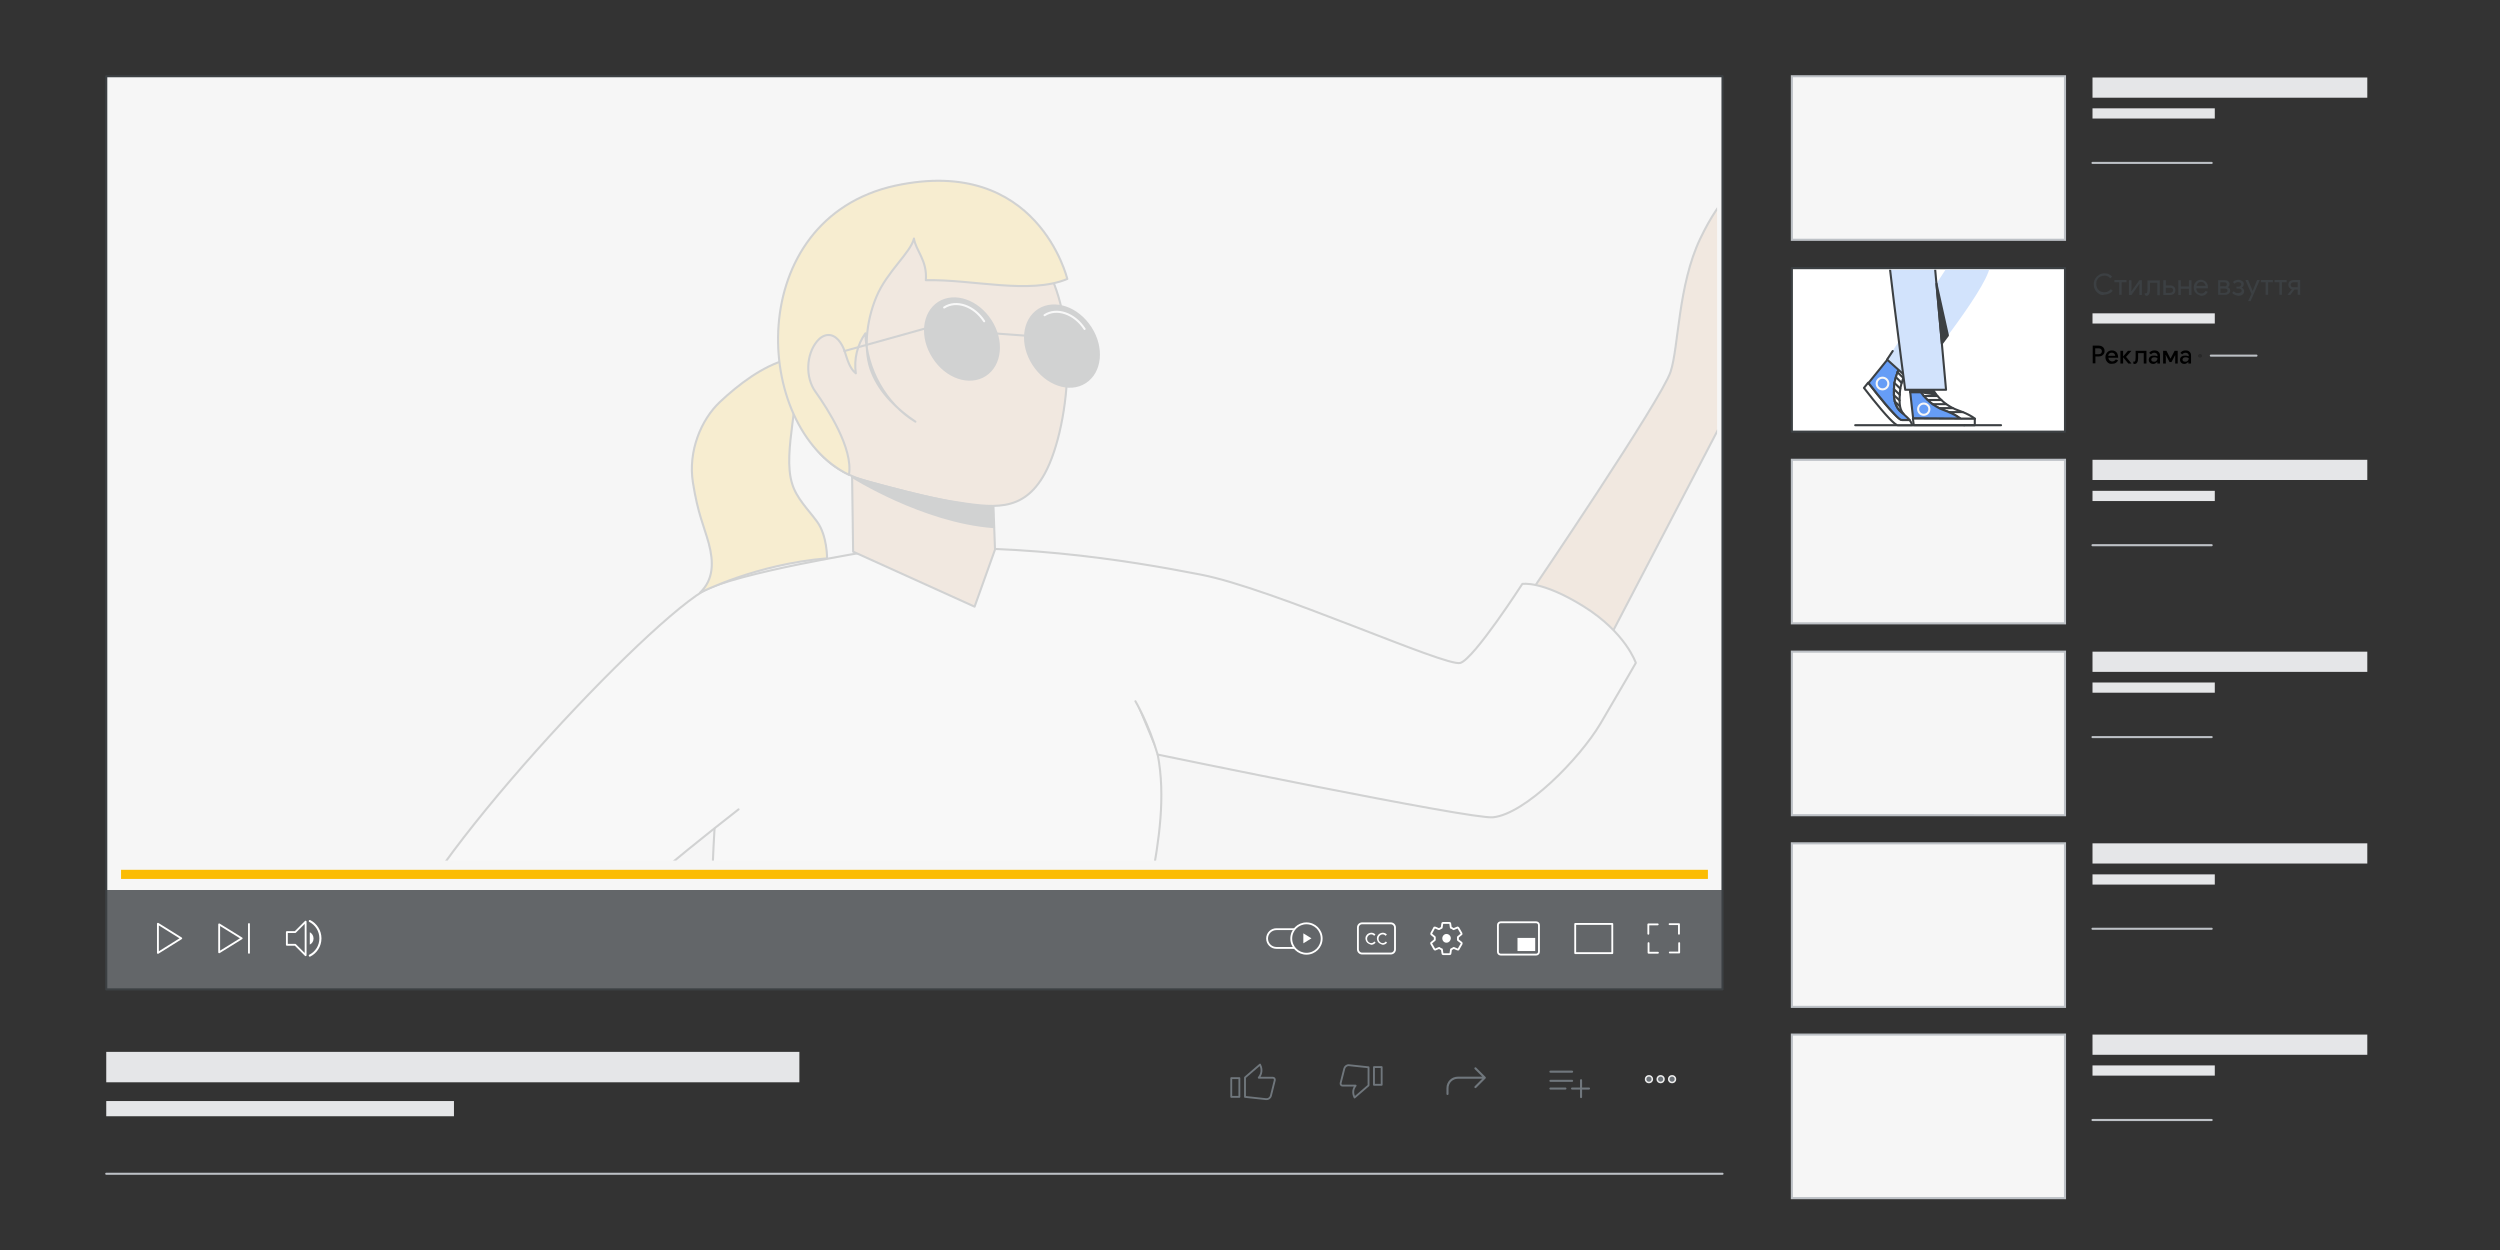 <?xml version="1.0" encoding="utf-8"?>
<!-- Generator: Adobe Illustrator 26.0.1, SVG Export Plug-In . SVG Version: 6.00 Build 0)  -->
<svg version="1.1" id="Layer_1" xmlns="http://www.w3.org/2000/svg" xmlns:xlink="http://www.w3.org/1999/xlink" x="0px" y="0px"
	 viewBox="0 0 1200 600" style="enable-background:new 0 0 1200 600;" xml:space="preserve">
<rect x="0" y="0" width="1200" height="600" fill="#333333" stroke="none"/>
<style type="text/css">
	.st0{fill:#F6F6F6;}
	.st1{fill:#636669;}
	.st2{fill:#F6F6F6;stroke:#BDC1C6;stroke-linecap:round;stroke-miterlimit:10;}
	.st3{fill:#FFFFFF;stroke:#3C4043;stroke-linecap:round;stroke-linejoin:round;}
	.st4{fill:#E5E6E8;}
	.st5{fill:none;stroke:#70777D;stroke-width:0.892;stroke-linecap:round;stroke-linejoin:round;}
	.st6{fill:none;stroke:#70777D;stroke-linecap:round;stroke-linejoin:round;}
	.st7{opacity:0.91;}
	.st8{fill:#70777D;stroke:#FFFFFF;stroke-width:0.75;stroke-miterlimit:10;}
	.st9{fill:none;stroke:#BDC1C6;stroke-linecap:round;stroke-miterlimit:10;}
	.st10{fill:#FBBC04;}
	.st11{fill:none;stroke:#FFFFFF;stroke-width:0.892;stroke-linecap:round;stroke-linejoin:round;}
	.st12{fill:none;stroke:#FFFFFF;stroke-width:0.892;stroke-linejoin:round;}
	.st13{fill:#FFFFFF;}
	.st14{fill:none;stroke:#FFFFFF;stroke-linecap:round;stroke-miterlimit:10;}
	.st15{fill:#636669;stroke:#FFFFFF;stroke-width:0.892;stroke-linecap:round;stroke-linejoin:round;}
	.st16{fill-rule:evenodd;clip-rule:evenodd;fill:#FFFFFF;}
	.st17{fill:#FFFFFF;stroke:#FFFFFF;stroke-miterlimit:10;}
	.st18{fill:none;stroke:#3C4043;stroke-width:1.004;stroke-linecap:round;stroke-linejoin:round;}
	.st19{clip-path:url(#SVGID_00000049923620335208211100000013732082213914190230_);}
	.st20{fill:#FFFFFF;stroke:#3C4043;stroke-linecap:round;stroke-linejoin:round;stroke-miterlimit:10;}
	.st21{fill:#669DF6;stroke:#3C4043;stroke-linecap:round;stroke-linejoin:round;stroke-miterlimit:10;}
	
		.st22{clip-path:url(#SVGID_00000034790507919519654680000007690068099204819861_);fill:none;stroke:#3C4043;stroke-linecap:round;stroke-linejoin:round;stroke-miterlimit:10;}
	.st23{clip-path:url(#SVGID_00000001636383719440859970000010875525247407000455_);}
	.st24{clip-path:url(#SVGID_00000059276822123685691260000015184299209519829639_);fill:#D2E3FC;}
	
		.st25{clip-path:url(#SVGID_00000011011080025477665950000005918637041228064666_);fill:none;stroke:#3C4043;stroke-linecap:round;stroke-linejoin:round;stroke-miterlimit:10;}
	.st26{clip-path:url(#SVGID_00000080181517828534833660000009635704687723598237_);fill:#D2E3FC;}
	
		.st27{clip-path:url(#SVGID_00000005978653106770635300000000297299970158751114_);fill:none;stroke:#3C4043;stroke-linecap:round;stroke-linejoin:round;stroke-miterlimit:10;}
	
		.st28{clip-path:url(#SVGID_00000040566268590558812680000003017623613109447308_);fill:#669DF6;stroke:#F6F6F6;stroke-linecap:round;stroke-linejoin:round;stroke-miterlimit:10;}
	
		.st29{clip-path:url(#SVGID_00000160871759126030054490000007330325669755917456_);fill:#669DF6;stroke:#F6F6F6;stroke-linecap:round;stroke-linejoin:round;stroke-miterlimit:10;}
	
		.st30{clip-path:url(#SVGID_00000012448553752745362340000003686059607457671072_);fill:#3C4043;stroke:#3C4043;stroke-linecap:round;stroke-linejoin:round;stroke-miterlimit:10;}
	
		.st31{clip-path:url(#SVGID_00000036250322305313406980000006700027884711066301_);fill:#3C4043;stroke:#3C4043;stroke-linecap:round;stroke-linejoin:round;stroke-miterlimit:10;}
	
		.st32{clip-path:url(#SVGID_00000183959434745293498770000010347736206048858811_);fill:none;stroke:#3C4043;stroke-linecap:round;stroke-linejoin:round;stroke-miterlimit:10;}
	
		.st33{clip-path:url(#SVGID_00000178923302481654957620000013460216083859824311_);fill:none;stroke:#3C4043;stroke-linecap:round;stroke-linejoin:round;stroke-miterlimit:10;}
	
		.st34{clip-path:url(#SVGID_00000102524650809309217080000009251859686729892994_);fill:none;stroke:#3C4043;stroke-linecap:round;stroke-linejoin:round;stroke-miterlimit:10;}
	
		.st35{clip-path:url(#SVGID_00000096036314058416451900000015762224460496802470_);fill:none;stroke:#3C4043;stroke-linecap:round;stroke-linejoin:round;stroke-miterlimit:10;}
	
		.st36{clip-path:url(#SVGID_00000150784423794101731160000007916011085099759032_);fill:none;stroke:#3C4043;stroke-linecap:round;stroke-linejoin:round;stroke-miterlimit:10;}
	.st37{fill:#3C4043;}
	.st38{opacity:0.2;clip-path:url(#SVGID_00000074440998405634159490000000788117680443345549_);}
	.st39{fill:#D0E1FA;}
	.st40{fill:none;stroke:#D0E1FA;stroke-miterlimit:10;}
	.st41{fill:none;stroke:#3C4043;stroke-linecap:round;stroke-linejoin:round;stroke-miterlimit:10;}
	.st42{fill:#3C4043;stroke:#3C4043;stroke-linecap:round;stroke-linejoin:round;stroke-miterlimit:10;}
	.st43{fill:#DDAF86;}
	.st44{fill-rule:evenodd;clip-rule:evenodd;fill:#DDAF86;}
	.st45{fill:#FAC735;stroke:#3C4043;stroke-linecap:round;stroke-linejoin:round;stroke-miterlimit:10;}
	.st46{fill:#DDAF86;stroke:#3C4043;stroke-linecap:round;stroke-linejoin:round;stroke-miterlimit:10;}
	.st47{fill:none;stroke:#FFFFFF;stroke-linecap:round;stroke-linejoin:round;stroke-miterlimit:10;}
	.st48{clip-path:url(#SVGID_00000019672859732093845720000016204490776463253633_);}
	.st49{clip-path:url(#SVGID_00000020369272715798892150000000233005742542689435_);fill:#282828;}
	.st50{clip-path:url(#SVGID_00000020369272715798892150000000233005742542689435_);}
</style>
<path class="st0" d="M51,36.6h775.8v438.3H51V36.6z"/>
<path class="st1" d="M51,427.2h775.8V475H51V427.2z"/>
<path class="st2" d="M860.1,36.6h131.1v78.5H860.1V36.6z"/>
<path class="st3" d="M860.1,128.7h131.1v78.5H860.1V128.7z"/>
<path class="st2" d="M860.1,220.7h131.1v78.5H860.1V220.7z"/>
<path class="st2" d="M860.1,312.8h131.1v78.5H860.1V312.8z"/>
<path class="st4" d="M1004.4,37.2h131.9v9.7h-131.9V37.2z"/>
<path class="st4" d="M1004.4,52h58.7v4.9h-58.7L1004.4,52z"/>
<path class="st4" d="M51,504.9h332.7v14.6H51V504.9z"/>
<path class="st4" d="M51,528.5h166.9v7.3H51V528.5z"/>
<path class="st5" d="M659.5,512.2h3.7v8.5h-3.7V512.2z"/>
<path class="st5" d="M650.2,526.8l6.7-5.8v-8.7l-9.4-1c-1-0.1-1.9,0.6-2.2,1.5l-1.8,7.1c-0.1,0.7,0.3,1.2,1,1.2h6.2
	C648.8,523.4,649.7,525.8,650.2,526.8z"/>
<path class="st5" d="M591,517.5h3.9v9H591V517.5z"/>
<path class="st5" d="M604.8,511l-7.2,6.2v9.3l10.2,1.1c1,0.1,1.9-0.6,2.2-1.5l1.9-7.6c0.1-0.7-0.3-1.2-1-1.2h-6.7
	C606.3,514.7,605.4,512.1,604.8,511z"/>
<path class="st6" d="M694.8,525.1v-2.8c0-2.8,2.2-5,5-5h12.9 M712.7,517.3l-4.5-4.5 M712.7,517.3l-4.5,4.5"/>
<path class="st6" d="M762.7,522.5h-8.1"/>
<path class="st6" d="M758.9,526.6v-8.1"/>
<path class="st6" d="M744.2,518.8h10.4 M744.2,522.5h7.2 M744.2,514.4h10.4"/>
<g class="st7">
	<circle class="st8" cx="802.6" cy="518" r="1.6"/>
	<circle class="st8" cx="797.1" cy="518" r="1.6"/>
	<circle class="st8" cx="791.5" cy="518" r="1.6"/>
</g>
<path class="st9" d="M51,563.4h775.8"/>
<path class="st9" d="M1004.4,78.2h57.2"/>
<path class="st4" d="M1004.4,150.4h58.7v4.9h-58.7L1004.4,150.4z"/>
<path class="st9" d="M1061.2,170.7h21.9"/>
<path class="st4" d="M1004.4,220.7h131.9v9.7h-131.9V220.7z"/>
<path class="st4" d="M1004.4,235.6h58.7v4.9h-58.7L1004.4,235.6z"/>
<path class="st9" d="M1004.4,261.7h57.2"/>
<path class="st4" d="M1004.4,312.8h131.9v9.7h-131.9V312.8z"/>
<path class="st4" d="M1004.4,327.6h58.7v4.9h-58.7L1004.4,327.6z"/>
<path class="st9" d="M1004.4,353.8h57.2"/>
<path class="st2" d="M860.1,404.8h131.1v78.5H860.1V404.8z"/>
<path class="st4" d="M1004.4,404.8h131.9v9.7h-131.9V404.8z"/>
<path class="st4" d="M1004.4,419.7h58.7v4.9h-58.7L1004.4,419.7z"/>
<path class="st9" d="M1004.4,445.8h57.2"/>
<path class="st2" d="M860.1,496.6h131.1v78.5H860.1V496.6z"/>
<path class="st4" d="M1004.4,496.6h131.9v9.7h-131.9V496.6z"/>
<path class="st4" d="M1004.4,511.4h58.7v4.9h-58.7L1004.4,511.4z"/>
<path class="st9" d="M1004.4,537.6h57.2"/>
<path class="st10" d="M58.1,417.5h761.7v4.4H58.1L58.1,417.5z"/>
<path class="st11" d="M87,450.4l-11.2-7v14L87,450.4z"/>
<path class="st11" d="M116,450.4l-10.8-6.7v13.4L116,450.4z"/>
<path class="st12" d="M119.5,443.2v14.5"/>
<path class="st13" d="M148.7,447.5v5.9c1.1-0.5,1.8-1.6,1.8-2.9S149.8,448,148.7,447.5z"/>
<path class="st14" d="M148.7,458.7c3-1.5,5.1-4.6,5.1-8.3c0-3.6-2.1-6.8-5.1-8.3"/>
<path class="st11" d="M137.7,447.4v6.1h4l5,5v-16.1l-5,5H137.7z"/>
<path class="st11" d="M625.9,455h-13.2c-2.5,0-4.5-2-4.5-4.5s2-4.5,4.5-4.5h13.2c2.5,0,4.5,2,4.5,4.5
	C630.4,452.9,628.4,455,625.9,455z"/>
<circle class="st15" cx="627.1" cy="450.5" r="7.3"/>
<path class="st13" d="M629.5,450.4l-3.9-2.4v4.8L629.5,450.4z"/>
<path class="st11" d="M667.6,457.7h-13.8c-1.1,0-2-0.9-2-2v-10.5c0-1.1,0.9-2,2-2h13.8c1.1,0,2,0.9,2,2v10.5
	C669.6,456.8,668.7,457.7,667.6,457.7z"/>
<path class="st13" d="M656.8,452.9c-0.4-0.2-0.8-0.6-1-1s-0.4-0.9-0.4-1.4s0.1-1,0.4-1.4c0.2-0.4,0.6-0.8,1-1s0.9-0.4,1.4-0.4
	c0.8,0,1.5,0.3,2,0.9l-0.6,0.6c-0.2-0.2-0.4-0.4-0.6-0.5s-0.5-0.2-0.8-0.2c-0.4,0-0.7,0.1-1,0.3s-0.5,0.4-0.7,0.7s-0.3,0.7-0.3,1.1
	s0.1,0.8,0.3,1.1s0.4,0.5,0.7,0.7s0.6,0.3,1,0.3c0.6,0,1.1-0.3,1.5-0.8l0.6,0.6c-0.3,0.3-0.6,0.5-0.9,0.7c-0.4,0.2-0.8,0.3-1.2,0.3
	C657.7,453.3,657.3,453.2,656.8,452.9L656.8,452.9z"/>
<path class="st13" d="M662.3,452.9c-0.4-0.2-0.8-0.6-1-1s-0.4-0.9-0.4-1.4s0.1-1,0.4-1.4c0.2-0.4,0.6-0.8,1-1s0.9-0.4,1.4-0.4
	c0.8,0,1.5,0.3,2,0.9l-0.6,0.6c-0.2-0.2-0.4-0.4-0.6-0.5s-0.5-0.2-0.8-0.2c-0.4,0-0.7,0.1-1,0.3s-0.5,0.4-0.7,0.7s-0.3,0.7-0.3,1.1
	s0.1,0.8,0.3,1.1s0.4,0.5,0.7,0.7s0.6,0.3,1,0.3c0.6,0,1.1-0.3,1.5-0.8l0.6,0.6c-0.3,0.3-0.6,0.5-0.9,0.7c-0.4,0.2-0.8,0.3-1.2,0.3
	C663.2,453.3,662.7,453.2,662.3,452.9L662.3,452.9z"/>
<path class="st11" d="M699.8,451.2c0-0.2,0-0.5,0-0.7s0-0.5,0-0.7l1.6-1.3c0.2-0.1,0.2-0.3,0.1-0.5l-1.5-2.6
	c-0.1-0.2-0.3-0.2-0.4-0.2l-1.9,0.8c-0.4-0.3-0.8-0.6-1.3-0.7l-0.3-2c0-0.2-0.2-0.3-0.4-0.3h-3c-0.2,0-0.4,0.1-0.4,0.3l-0.3,2
	c-0.4,0.2-0.9,0.5-1.3,0.7l-1.9-0.8c-0.2-0.1-0.4,0-0.4,0.2L687,448c-0.1,0.2,0,0.4,0.1,0.5l1.6,1.3v0.7c0,0,0,0.5,0,0.7l-1.6,1.3
	c-0.2,0.1-0.2,0.3-0.1,0.5l1.5,2.6c0.1,0.2,0.3,0.2,0.4,0.2l1.9-0.8c0.4,0.3,0.8,0.6,1.3,0.7l0.3,2c0,0.2,0.2,0.3,0.4,0.3h3
	c0.2,0,0.4-0.1,0.4-0.3l0.3-2c0.4-0.2,0.9-0.4,1.3-0.7l1.9,0.8c0.2,0.1,0.4,0,0.4-0.2l1.5-2.6c0.1-0.2,0-0.4-0.1-0.5L699.8,451.2z"
	/>
<path class="st16" d="M694.3,452.5c-1.1,0-2-0.9-2-2.1c0-1.1,0.9-2.1,2-2.1s2.1,0.9,2.1,2.1C696.3,451.6,695.4,452.5,694.3,452.5z"
	/>
<path class="st11" d="M756.1,443.5h17.8v14h-17.8V443.5z"/>
<path class="st11" d="M737.4,458.2h-17.1c-0.7,0-1.3-0.6-1.3-1.3V444c0-0.7,0.6-1.3,1.3-1.3h17.1c0.7,0,1.3,0.6,1.3,1.3v12.9
	C738.7,457.6,738.1,458.2,737.4,458.2z"/>
<path class="st17" d="M728.9,450.7h7.5v5.3h-7.5V450.7z"/>
<path class="st11" d="M795.7,443.7h-4.5v4.5"/>
<path class="st11" d="M791.3,452.7v4.6h4.5"/>
<path class="st11" d="M801.5,457.2h4.5v-4.5"/>
<path class="st11" d="M805.9,448.2v-4.6h-4.5"/>
<path class="st18" d="M51,36.6h775.8v438.3H51V36.6z"/>
<g>
	<defs>
		<rect id="SVGID_1_" x="888.8" y="129.5" width="75.1" height="76.1"/>
	</defs>
	<clipPath id="SVGID_00000074426447877097102220000002856839838861142673_">
		<use xlink:href="#SVGID_1_"  style="overflow:visible;"/>
	</clipPath>
	<g style="clip-path:url(#SVGID_00000074426447877097102220000002856839838861142673_);">
		<path class="st20" d="M933.4,197c3.8,1.3,6.2,2.8,7.7,4h6.9c-1.5-1.2-4.2-2.7-8-4c-8.3-2.9-12-9.7-12-9.7h-6.6
			C921.4,187.4,925.1,194.1,933.4,197L933.4,197z"/>
		<path class="st21" d="M933.4,197c-8.3-2.9-12-9.7-12-9.7h-4.6l1.5,13.5L941,201C939.6,199.8,937.2,198.4,933.4,197L933.4,197z"/>
		<g>
			<path class="st20" d="M942.8,204.1h5.1c0-1.2,0-1.6,0-3.1H941"/>
			<path class="st20" d="M941,201l-22.8-0.1l0.4,3.2h24.2"/>
		</g>
	</g>
</g>
<g>
	<defs>
		<rect id="SVGID_00000159427968605700331300000008383913337930193039_" x="888.8" y="129.5" width="75.1" height="76.1"/>
	</defs>
	<clipPath id="SVGID_00000078020510493824888760000004675400309534839461_">
		<use xlink:href="#SVGID_00000159427968605700331300000008383913337930193039_"  style="overflow:visible;"/>
	</clipPath>
	
		<path style="clip-path:url(#SVGID_00000078020510493824888760000004675400309534839461_);fill:none;stroke:#3C4043;stroke-linecap:round;stroke-linejoin:round;stroke-miterlimit:10;" d="
		M890.5,204.1h70"/>
</g>
<g>
	<defs>
		<rect id="SVGID_00000062879281823712928340000005024043668045474964_" x="888.8" y="129.5" width="75.1" height="76.1"/>
	</defs>
	<clipPath id="SVGID_00000013158113016946208440000015736001945368888995_">
		<use xlink:href="#SVGID_00000062879281823712928340000005024043668045474964_"  style="overflow:visible;"/>
	</clipPath>
	<g style="clip-path:url(#SVGID_00000013158113016946208440000015736001945368888995_);">
		<path class="st20" d="M912.9,201.6c-0.7,0-2.1-1.3-3.9-3.1c-4.9-5.1-12.2-14.7-12.3-14.8l-2,2.5c0,0,7.4,9.7,12.3,14.8
			c1.8,1.8,3.2,3.1,3.9,3.1h7c0,0-0.3-1.1-1.3-2.5C915.3,201.6,913.9,201.6,912.9,201.6z"/>
		<path class="st21" d="M912.9,201.6h3.7c-0.3-0.4-0.7-0.9-1.2-1.3l-3.9-3.5c-2.4-2.9-2.7-7-2.3-11.6c0.3-4.5,3.4-10.3,3.6-10.8
			l-4.8-4.3l-11.1,13.7c0.1,0.1,7.4,9.7,12.3,14.8C910.8,200.4,912.2,201.6,912.9,201.6L912.9,201.6z"/>
		<g>
			<path class="st20" d="M912,187.8c0.3-4.7,3.7-10.9,3.7-10.9l-2.9-2.6c-0.3,0.5-3.3,6.4-3.6,10.8c-0.3,4.7-0.1,8.7,2.3,11.6
				c0.8,1,1.2,1.3,2.2,1.9C911.4,196.3,911.7,192.1,912,187.8z"/>
			<path class="st20" d="M910.7,178.6l3,2.9"/>
			<path class="st20" d="M910,181l2.8,2.8"/>
			<path class="st20" d="M909.3,183.8l2.8,2.7"/>
			<path class="st20" d="M909,186.7l2.9,2.8"/>
			<path class="st20" d="M909,189.6l2.8,2.6"/>
			<path class="st20" d="M909.4,192.6l2.6,2.5"/>
		</g>
	</g>
</g>
<g>
	<defs>
		<rect id="SVGID_00000098194608288729304260000004037466140627437958_" x="888.8" y="129.5" width="75.1" height="76.1"/>
	</defs>
	<clipPath id="SVGID_00000129896655642267805790000013788324669282878607_">
		<use xlink:href="#SVGID_00000098194608288729304260000004037466140627437958_"  style="overflow:visible;"/>
	</clipPath>
	<path style="clip-path:url(#SVGID_00000129896655642267805790000013788324669282878607_);fill:#D2E3FC;" d="M923.3,105.2l12.8,20.8
		l-30.3,46.5l11.9,10.7c0,0,35.6-43.4,37.4-55.1c1.1-7.2-1.5-13.5-6.7-25.1c-5.3-11.5-9.4-19.7-12.7-26.4c-3-8.3-3.2-9-3.2-9
		l-26.1,3"/>
</g>
<g>
	<defs>
		<rect id="SVGID_00000152946271664558492630000011463228873861239184_" x="888.8" y="129.5" width="75.1" height="76.1"/>
	</defs>
	<clipPath id="SVGID_00000117670837540177716580000003967390238262384270_">
		<use xlink:href="#SVGID_00000152946271664558492630000011463228873861239184_"  style="overflow:visible;"/>
	</clipPath>
	
		<path style="clip-path:url(#SVGID_00000117670837540177716580000003967390238262384270_);fill:none;stroke:#3C4043;stroke-linecap:round;stroke-linejoin:round;stroke-miterlimit:10;" d="
		M917.7,183.3l-11.9-10.7l2.7-4.1"/>
</g>
<g>
	<defs>
		<rect id="SVGID_00000124152678860919264330000016194181934143940776_" x="888.8" y="129.5" width="75.1" height="76.1"/>
	</defs>
	<clipPath id="SVGID_00000019658923417624352120000012409393825887062458_">
		<use xlink:href="#SVGID_00000124152678860919264330000016194181934143940776_"  style="overflow:visible;"/>
	</clipPath>
	<path style="clip-path:url(#SVGID_00000019658923417624352120000012409393825887062458_);fill:#D2E3FC;" d="M927.2,92.8
		c-0.3,4.8-0.6,11-0.4,13.6c0.4,4.5,7.3,80.7,7.3,80.7h-19.6c0,0-10.8-80.1-10.8-95.8s5-14.4,5-14.4l22.8-0.9"/>
</g>
<g>
	<defs>
		<rect id="SVGID_00000118385927582363576460000013693752850054428578_" x="888.8" y="129.5" width="75.1" height="76.1"/>
	</defs>
	<clipPath id="SVGID_00000092424811368964431080000013053608133073123753_">
		<use xlink:href="#SVGID_00000118385927582363576460000013693752850054428578_"  style="overflow:visible;"/>
	</clipPath>
	
		<path style="clip-path:url(#SVGID_00000092424811368964431080000013053608133073123753_);fill:none;stroke:#3C4043;stroke-linecap:round;stroke-linejoin:round;stroke-miterlimit:10;" d="
		M927.2,92.8c-0.3,4.8-0.6,11-0.4,13.6c0.4,4.5,7.3,80.7,7.3,80.7h-19.6c0,0-10.8-80.1-10.8-95.8s5-14.4,5-14.4l22.8-0.9"/>
</g>
<g>
	<defs>
		<rect id="SVGID_00000010308800654912624700000002903337606564308893_" x="888.8" y="129.5" width="75.1" height="76.1"/>
	</defs>
	<clipPath id="SVGID_00000003785133597322021580000003076521406404424085_">
		<use xlink:href="#SVGID_00000010308800654912624700000002903337606564308893_"  style="overflow:visible;"/>
	</clipPath>
	
		<circle style="clip-path:url(#SVGID_00000003785133597322021580000003076521406404424085_);fill:#669DF6;stroke:#F6F6F6;stroke-linecap:round;stroke-linejoin:round;stroke-miterlimit:10;" cx="923.4" cy="196.4" r="2.7"/>
</g>
<g>
	<defs>
		<rect id="SVGID_00000183956809502393495990000007692496904328103070_" x="888.8" y="129.5" width="75.1" height="76.1"/>
	</defs>
	<clipPath id="SVGID_00000077322364460256391250000014393343694559757971_">
		<use xlink:href="#SVGID_00000183956809502393495990000007692496904328103070_"  style="overflow:visible;"/>
	</clipPath>
	
		<circle style="clip-path:url(#SVGID_00000077322364460256391250000014393343694559757971_);fill:#669DF6;stroke:#F6F6F6;stroke-linecap:round;stroke-linejoin:round;stroke-miterlimit:10;" cx="903.6" cy="184.1" r="2.8"/>
</g>
<g>
	<defs>
		<rect id="SVGID_00000178922867810043178570000010487292272521379260_" x="888.8" y="129.5" width="75.1" height="76.1"/>
	</defs>
	<clipPath id="SVGID_00000108274430817098480140000010499146789444940934_">
		<use xlink:href="#SVGID_00000178922867810043178570000010487292272521379260_"  style="overflow:visible;"/>
	</clipPath>
	
		<path style="clip-path:url(#SVGID_00000108274430817098480140000010499146789444940934_);fill:#3C4043;stroke:#3C4043;stroke-linecap:round;stroke-linejoin:round;stroke-miterlimit:10;" d="
		M916.8,187.4l0.1,0.9h5.1l7.2,1.1c0,0,0.2,0.3-1.3-1.9C926.8,187.4,916.8,187.4,916.8,187.4z"/>
</g>
<g>
	<defs>
		<rect id="SVGID_00000161618409942377397590000010907173842057450676_" x="888.8" y="129.5" width="75.1" height="76.1"/>
	</defs>
	<clipPath id="SVGID_00000154414090083299442350000011709538217573853336_">
		<use xlink:href="#SVGID_00000161618409942377397590000010907173842057450676_"  style="overflow:visible;"/>
	</clipPath>
	
		<path style="clip-path:url(#SVGID_00000154414090083299442350000011709538217573853336_);fill:#3C4043;stroke:#3C4043;stroke-linecap:round;stroke-linejoin:round;stroke-miterlimit:10;" d="
		M929.5,136.2L935,161l-2.9,3.9L929.5,136.2z"/>
</g>
<g>
	<defs>
		<rect id="SVGID_00000121984289723616240270000003100306715369810581_" x="888.8" y="129.5" width="75.1" height="76.1"/>
	</defs>
	<clipPath id="SVGID_00000031898901165361749490000008331040580654926756_">
		<use xlink:href="#SVGID_00000121984289723616240270000003100306715369810581_"  style="overflow:visible;"/>
	</clipPath>
	
		<path style="clip-path:url(#SVGID_00000031898901165361749490000008331040580654926756_);fill:none;stroke:#3C4043;stroke-linecap:round;stroke-linejoin:round;stroke-miterlimit:10;" d="
		M923.4,190.1h6.5"/>
</g>
<g>
	<defs>
		<rect id="SVGID_00000129204363092556905290000016047773367224298116_" x="888.8" y="129.5" width="75.1" height="76.1"/>
	</defs>
	<clipPath id="SVGID_00000048503055839410473500000016296418157687183019_">
		<use xlink:href="#SVGID_00000129204363092556905290000016047773367224298116_"  style="overflow:visible;"/>
	</clipPath>
	
		<path style="clip-path:url(#SVGID_00000048503055839410473500000016296418157687183019_);fill:none;stroke:#3C4043;stroke-linecap:round;stroke-linejoin:round;stroke-miterlimit:10;" d="
		M925.3,192h6.5"/>
</g>
<g>
	<defs>
		<rect id="SVGID_00000147209617841305446810000004603213343990137248_" x="888.8" y="129.5" width="75.1" height="76.1"/>
	</defs>
	<clipPath id="SVGID_00000159427656728803984950000012652988093821987491_">
		<use xlink:href="#SVGID_00000147209617841305446810000004603213343990137248_"  style="overflow:visible;"/>
	</clipPath>
	
		<path style="clip-path:url(#SVGID_00000159427656728803984950000012652988093821987491_);fill:none;stroke:#3C4043;stroke-linecap:round;stroke-linejoin:round;stroke-miterlimit:10;" d="
		M927.6,194h6.5"/>
</g>
<g>
	<defs>
		<rect id="SVGID_00000114067159267555957980000017556580130654533538_" x="888.8" y="129.5" width="75.1" height="76.1"/>
	</defs>
	<clipPath id="SVGID_00000041269965505442617260000001595421172126661797_">
		<use xlink:href="#SVGID_00000114067159267555957980000017556580130654533538_"  style="overflow:visible;"/>
	</clipPath>
	
		<path style="clip-path:url(#SVGID_00000041269965505442617260000001595421172126661797_);fill:none;stroke:#3C4043;stroke-linecap:round;stroke-linejoin:round;stroke-miterlimit:10;" d="
		M931,195.9h6.3"/>
</g>
<g>
	<defs>
		<rect id="SVGID_00000126317773387770242170000010994191225825049001_" x="888.8" y="129.5" width="75.1" height="76.1"/>
	</defs>
	<clipPath id="SVGID_00000114789100373902594750000014811647413027019173_">
		<use xlink:href="#SVGID_00000126317773387770242170000010994191225825049001_"  style="overflow:visible;"/>
	</clipPath>
	
		<path style="clip-path:url(#SVGID_00000114789100373902594750000014811647413027019173_);fill:none;stroke:#3C4043;stroke-linecap:round;stroke-linejoin:round;stroke-miterlimit:10;" d="
		M935.6,197.8h6.5"/>
</g>
<g>
	<path class="st37" d="M1007.6,141.1c-0.8-0.5-1.4-1.1-1.9-1.9s-0.7-1.7-0.7-2.7s0.2-1.9,0.7-2.7s1.1-1.4,1.9-1.9s1.7-0.7,2.6-0.7
		c0.7,0,1.4,0.1,2,0.4s1.2,0.7,1.6,1.2l-0.9,0.8c-0.4-0.5-0.8-0.8-1.2-1s-1-0.3-1.6-0.3c-0.7,0-1.4,0.2-2,0.5s-1.1,0.8-1.4,1.4
		c-0.4,0.6-0.5,1.3-0.5,2.1s0.2,1.5,0.5,2.1c0.4,0.6,0.8,1.1,1.4,1.4s1.3,0.5,2,0.5c1.2,0,2.2-0.5,3.1-1.5l0.9,0.8
		c-0.5,0.5-1,1-1.7,1.3s-1.4,0.5-2.2,0.5C1009.3,141.8,1008.4,141.6,1007.6,141.1L1007.6,141.1z"/>
	<path class="st37" d="M1017.2,135.5h-2.3v-1.1h5.8v1.1h-2.3v6h-1.2V135.5z"/>
	<path class="st37" d="M1021.9,134.5h1.2v4l-0.1,1.3h0.1l3.8-5.3h1.2v7.1h-1.2v-4l0.1-1.3h-0.1l-3.8,5.3h-1.2V134.5z"/>
	<path class="st37" d="M1029.5,141.6v-0.9c0.1,0,0.3,0.1,0.5,0.1s0.4-0.1,0.5-0.2s0.2-0.4,0.2-0.7s0.1-0.8,0.1-1.4v-3.9h5.9v7.1
		h-1.2v-6h-3.5v3.2c0,1.1-0.2,1.9-0.5,2.4s-0.8,0.7-1.3,0.7C1029.9,141.8,1029.7,141.7,1029.5,141.6L1029.5,141.6z"/>
	<path class="st37" d="M1038.4,134.5h1.2v2.5h2.2c0.5,0,0.9,0.1,1.2,0.3c0.4,0.2,0.7,0.5,0.9,0.8c0.2,0.4,0.3,0.8,0.3,1.2
		s-0.1,0.8-0.3,1.2s-0.5,0.6-0.9,0.8s-0.8,0.3-1.2,0.3h-3.4L1038.4,134.5z M1041.8,140.5c0.4,0,0.7-0.1,0.9-0.3s0.4-0.5,0.4-0.9
		s-0.1-0.7-0.4-0.9s-0.6-0.3-0.9-0.3h-2.2v2.5h2.2V140.5z"/>
	<path class="st37" d="M1045.6,134.5h1.2v3h3.9v-3h1.2v7.1h-1.2v-3h-3.9v3h-1.2V134.5z"/>
	<path class="st37" d="M1054.8,141.3c-0.5-0.3-1-0.8-1.3-1.3s-0.5-1.2-0.5-1.9s0.1-1.3,0.4-1.9s0.7-1,1.2-1.4
		c0.5-0.3,1.1-0.5,1.8-0.5s1.3,0.2,1.8,0.5s0.9,0.7,1.2,1.3c0.3,0.5,0.4,1.2,0.4,1.9v0.4h-5.6c0,0.5,0.2,1,0.4,1.4s0.5,0.7,0.9,0.8
		c0.4,0.2,0.7,0.3,1.1,0.3c0.9,0,1.6-0.4,2.1-1.3l1,0.5c-0.3,0.6-0.7,1-1.2,1.4c-0.5,0.3-1.2,0.5-1.9,0.5
		C1056,141.8,1055.4,141.6,1054.8,141.3z M1058.7,137.3c0-0.3-0.1-0.6-0.3-0.9c-0.1-0.3-0.4-0.5-0.7-0.8c-0.3-0.2-0.7-0.3-1.2-0.3
		c-0.6,0-1,0.2-1.4,0.5c-0.4,0.4-0.6,0.8-0.8,1.4h4.4V137.3z"/>
	<path class="st37" d="M1064.6,134.5h3.4c0.4,0,0.7,0.1,1.1,0.2c0.3,0.2,0.6,0.4,0.8,0.7s0.3,0.6,0.3,0.9c0,0.4-0.1,0.7-0.2,0.9
		c-0.2,0.3-0.4,0.5-0.6,0.6v0.1c0.3,0.1,0.6,0.3,0.8,0.6s0.3,0.6,0.3,0.9c0,0.4-0.1,0.8-0.3,1.1s-0.5,0.6-0.8,0.7
		c-0.3,0.2-0.7,0.3-1.1,0.3h-3.6v-7H1064.6z M1067.9,137.5c0.3,0,0.5-0.1,0.7-0.3s0.3-0.4,0.3-0.7s-0.1-0.5-0.3-0.7
		s-0.4-0.3-0.7-0.3h-2.2v1.9h2.2V137.5z M1068.1,140.5c0.3,0,0.6-0.1,0.8-0.3s0.3-0.4,0.3-0.7s-0.1-0.5-0.3-0.7s-0.5-0.3-0.8-0.3
		h-2.3v2.1h2.3V140.5z"/>
	<path class="st37" d="M1072.7,141.5c-0.5-0.2-0.9-0.5-1.3-0.9l0.8-0.8c0.3,0.3,0.6,0.6,0.9,0.7c0.3,0.2,0.7,0.2,1.1,0.2
		c0.5,0,0.9-0.1,1.3-0.3c0.3-0.2,0.5-0.5,0.5-0.8s-0.1-0.6-0.4-0.8s-0.6-0.3-1-0.3h-1.1v-0.9h1c0.4,0,0.7-0.1,0.9-0.3
		s0.4-0.5,0.4-0.8s-0.1-0.5-0.4-0.8c-0.3-0.2-0.6-0.3-1.1-0.3c-0.4,0-0.7,0.1-0.9,0.2s-0.6,0.3-0.8,0.6l-0.8-0.8
		c0.4-0.4,0.7-0.7,1.2-0.8c0.4-0.2,0.9-0.3,1.4-0.3s0.9,0.1,1.3,0.3s0.7,0.4,1,0.7s0.3,0.7,0.3,1.1s-0.1,0.7-0.3,1s-0.4,0.5-0.7,0.6
		v0.1c0.4,0.2,0.7,0.4,0.9,0.7s0.3,0.6,0.3,1c0,0.7-0.3,1.2-0.8,1.6s-1.2,0.6-2.1,0.6C1073.7,141.8,1073.2,141.7,1072.7,141.5
		L1072.7,141.5z"/>
	<path class="st37" d="M1080.7,141.1l-2.9-6.7h1.3l2.2,5.3l2.1-5.3h1.3l-4.4,10.1h-1.2L1080.7,141.1z"/>
	<path class="st37" d="M1087.5,135.5h-2.3v-1.1h5.8v1.1h-2.3v6h-1.2V135.5z"/>
	<path class="st37" d="M1094.1,135.5h-2.3v-1.1h5.8v1.1h-2.3v6h-1.2V135.5z"/>
	<path class="st37" d="M1098,141.5l2.1-2.6c-0.5-0.1-0.9-0.4-1.2-0.8s-0.5-0.8-0.5-1.4c0-0.4,0.1-0.8,0.3-1.2s0.5-0.6,0.9-0.8
		s0.8-0.3,1.2-0.3h3.3v7.1h-1.2V139h-1.6l-2,2.6L1098,141.5z M1102.9,138v-2.5h-2.1c-0.4,0-0.7,0.1-0.9,0.3s-0.4,0.5-0.4,0.9
		s0.1,0.7,0.4,0.9s0.5,0.3,0.9,0.3h2.1V138z"/>
</g>
<g>
	<defs>
		<rect id="SVGID_00000182491688315144787200000010200303508837979568_" x="136.1" y="58" width="688.1" height="355.1"/>
	</defs>
	<clipPath id="SVGID_00000095297284039878649170000002587701343960414632_">
		<use xlink:href="#SVGID_00000182491688315144787200000010200303508837979568_"  style="overflow:visible;"/>
	</clipPath>
	<g style="opacity:0.2;clip-path:url(#SVGID_00000095297284039878649170000002587701343960414632_);">
		<path class="st39" d="M463.5,743.6L543.7,874l-189.9,291.7l74.6,67c0,0,223.1-272.2,234.5-345.1c7-45-9.2-84.8-42.1-157.1
			s-58.6-123.7-79.4-165.7c-18.7-51.8-20-56.2-20-56.2l-163.5,18.7"/>
		<path class="st40" d="M463.5,743.6L543.7,874l-189.9,291.7l74.6,67c0,0,223.1-272.2,234.5-345.1c7-45-9.2-84.8-42.1-157.1
			s-58.6-123.7-79.4-165.7c-18.7-51.8-20-56.2-20-56.2l-163.5,18.7"/>
		<path class="st39" d="M475.8,666.2c-1.9,29.8-3.9,69.1-2.4,85.4c2.5,28,44.9,512.3,44.9,512.3h-123c0,0-67-508.4-67-606.8
			s31.4-90.4,31.4-90.4l143.1-5.4"/>
		<path class="st41" d="M475.8,666.2c-1.9,29.8-3.9,69.1-2.4,85.4c2.5,28,44.9,512.3,44.9,512.3h-123c0,0-67-508.4-67-606.8
			s31.4-90.4,31.4-90.4l143.1-5.4"/>
		<path class="st42" d="M239.6,541.9c6,7,52.8-35.6,52.8-35.6l-13.8-11.1C278.6,495.2,233.1,534.2,239.6,541.9z"/>
		<path class="st43" d="M735.7,282.9c0,0,62-91.4,66.2-104.5c3.9-12,3.6-41.6,14.2-63.8s18.6-24.8,18.6-24.8l-0.9,98.9l-60.4,115.8"
			/>
		<path class="st41" d="M735.7,282.9c0,0,62-91.4,66.2-104.5c3.9-12,3.6-41.6,14.2-63.8s18.6-24.8,18.6-24.8l-0.9,98.9l-60.4,115.8"
			/>
		<path class="st42" d="M358.2,577L560,610.1c0,0-4.6-10.5-9.2-21.4c-4.2-10-8.6-21.7-8.6-21.7L358.2,577z"/>
		<path class="st44" d="M427.9,181.1l12.3-0.4L441,206l-20.9-8l-0.1-4.7c-0.1-0.8-0.3-2-0.7-3.2c-0.7-2-3.7-2.7-3.7-2.7l2.7-12.4
			L427.9,181.1z"/>
		<path class="st20" d="M785.2,318.2c0,0-4.8-14.5-25-27.1s-29.5-10.8-29.5-10.8s-23,35.7-29.7,37.9s-89.9-35.7-124.7-42.4
			c-34.8-6.8-93.2-16.5-158.2-11.3c0,0-65,10.5-80.7,19.3c-4.6,1.5-17.7,27.7-15.3,48.1c1.4,12.5,25.7,18.9,23.5,36.7
			c-9.1,72.8-1,207.5-1,207.5s34.2,1.2,105.6,4.7s110.3-8.7,110.3-8.7s-11.8-21.9-15.4-89.3c-2-36.6,18.3-80.6,10.6-120.6
			c0,0,150.6,31.2,160.9,30.1c15.4-1.5,41.5-27.9,51.7-45.1C778.3,330.2,785.2,318.2,785.2,318.2L785.2,318.2z"/>
		<path class="st43" d="M277.1,483.5c0,0,66.8,94.4,83.9,102.7c13.2,6.4,28.1,18.3,28.1,18.3c-4,0.9-40.6,8.6-46.6,10
			c-5.9,1.4-97.7-95.8-97.7-95.8"/>
		<path class="st41" d="M277.1,483.5c0,0,66.8,94.4,83.9,102.7c13.2,6.4,28.1,18.3,28.1,18.3c-4,0.9-40.6,8.6-46.6,10
			c-5.9,1.4-97.7-95.8-97.7-95.8"/>
		<path class="st13" d="M337.4,283.8c-32.7,20-147.4,143.7-147.5,175.7c0,26.4,56.9,89.5,49.8,82.4c-7.2-7.2,41.7-51.9,48.7-46.4
			c-0.9-5.7-19.5-22.9-14.1-35.9c5.3-13,80.2-71.1,80.2-71.1"/>
		<g>
			<path class="st41" d="M337.4,283.8c-32.7,20-147.4,143.7-147.5,175.7c0,26.4,56.9,89.5,49.8,82.4c-7.2-7.2,41.7-51.9,48.7-46.4
				c-0.9-5.7-19.5-22.9-14.1-35.9c5.3-13,80.2-71.1,80.2-71.1"/>
			<path class="st45" d="M397,268c0,0,0.1-10.9-4.8-17.6c-4.3-5.9-9.9-11.2-12-18.3c-4.8-15.5,4.8-41.8,1.2-57.6
				c-0.1-0.6-0.3-1.3-0.9-1.7c-0.7-0.6-1.8-0.4-2.8-0.2c-11.6,3.1-23.3,12-32.2,20.4s-15.3,23.5-12.9,38.6s5.1,20.2,7.6,29.2
				c2.4,9,2.4,17.4-4.2,23.7C336.2,284.5,362.7,270.8,397,268L397,268z"/>
			<path class="st46" d="M477.6,263.8l-9.8,27.4l-58.3-26.4l-1.2-88.9l66.5,9.4L477.6,263.8z"/>
			<path class="st46" d="M512.3,174.8c0.1,19.8-4.5,41-10.8,52.5c-10.5,19.1-25.1,16.5-45.3,13.3c-11.3-1.8-32-7.4-39.5-9.4
				c-34.9-9.4-42.3-44.8-32.9-81.8c9.4-36.9,45.4-59.2,80.3-49.8S512.1,136.8,512.3,174.8L512.3,174.8z"/>
			<path class="st45" d="M407.5,227.9c2.1-12.6-10.2-31.6-16.1-39.9c-4.9-6.8-4.5-17.8,0.8-24.2c1.3-1.6,3.2-2.9,5.2-3
				c3.9-0.2,6.7,3.9,8,7.7c1.3,3.9,2.3,8.2,5.4,10.7c-1-6.7,0.7-13.8,4.6-19.2c0.4,17.3,9.9,33.9,24,42.4
				c-8.7-5.9-16.8-13.5-20.9-23.6c-4.1-10-2.9-24.2,2.2-36.4c5.1-12.1,16.4-21.1,18-27.9c0.8,5.7,6.5,10.5,5.7,20
				c22.6-0.5,49.7,7,67.9-0.6c0,0-14.1-59.5-82.5-44.8C356.6,105.1,360.9,205.4,407.5,227.9L407.5,227.9z"/>
			<path class="st42" d="M472.9,180.1c7.6-4.9,8.8-16.6,2.6-26.2s-17.3-13.4-24.9-8.6c-7.6,4.9-8.8,16.6-2.6,26.2
				C454.1,181.2,465.3,185,472.9,180.1z"/>
			<path class="st42" d="M520.9,183.5c7.6-4.9,8.8-16.6,2.6-26.2s-17.3-13.4-24.9-8.6c-7.6,4.9-8.8,16.6-2.6,26.2
				S513.3,188.4,520.9,183.5z"/>
			<path class="st47" d="M472.4,154.2c-4.8-7.4-13.4-10.4-19.2-6.6"/>
			<path class="st47" d="M520.6,157.9c-4.8-7.4-13.4-10.4-19.2-6.6"/>
			<path class="st41" d="M492,161.1l-13.6-1"/>
			<path class="st41" d="M444,157.7l-38.7,10.8"/>
			<path class="st42" d="M409,228.9c0,0,33.9,21.5,67.7,24.1l-0.1-9.9C476.6,243.1,464,244.9,409,228.9L409,228.9z"/>
			<path class="st41" d="M341.3,615l67.5-15.4"/>
		</g>
		<path class="st37" d="M555.7,362.3c-4.3-15-10.7-25.7-10.7-25.7L555.7,362.3z"/>
		<path class="st41" d="M555.7,362.3c-4.3-15-10.7-25.7-10.7-25.7"/>
	</g>
</g>
<g id="Stark_-_YTADS_ad_badge_x5F_UK_00000013185080895814274030000002964831878961310397_">
	<g>
		<defs>
			<rect id="SVGID_00000161596314739442158200000005347565338726181253_" x="1004.4" y="165.9" width="52.6" height="8.8"/>
		</defs>
		<clipPath id="SVGID_00000110434641175945190270000001170613648166953145_">
			<use xlink:href="#SVGID_00000161596314739442158200000005347565338726181253_"  style="overflow:visible;"/>
		</clipPath>
		<g style="clip-path:url(#SVGID_00000110434641175945190270000001170613648166953145_);">
			<defs>
				<rect id="SVGID_00000126294900775129341030000013390710592619419563_" x="1004.4" y="166" width="52.6" height="8.8"/>
			</defs>
			<clipPath id="SVGID_00000047749132280050212580000016519326869752004525_">
				<use xlink:href="#SVGID_00000126294900775129341030000013390710592619419563_"  style="overflow:visible;"/>
			</clipPath>
			<path style="clip-path:url(#SVGID_00000047749132280050212580000016519326869752004525_);fill:#282828;" d="M1055,170.8
				c0-0.2,0.1-0.5,0.3-0.6c0.2-0.2,0.4-0.3,0.7-0.3c0.3,0,0.5,0.1,0.7,0.3c0.2,0.2,0.3,0.4,0.3,0.6c0,0.2-0.1,0.5-0.3,0.6
				c-0.2,0.2-0.4,0.3-0.7,0.3c-0.3,0-0.5-0.1-0.7-0.3C1055.1,171.3,1055,171.1,1055,170.8"/>
			<path style="clip-path:url(#SVGID_00000047749132280050212580000016519326869752004525_);" d="M1004.4,165.9h3
				c0.5,0,1,0.1,1.4,0.3s0.8,0.5,1,0.9c0.3,0.4,0.4,0.9,0.4,1.4s-0.1,1-0.4,1.4c-0.3,0.4-0.6,0.7-1,0.9s-0.9,0.3-1.4,0.3h-1.6v3.3
				h-1.3V165.9z M1007.4,170c0.4,0,0.8-0.1,1.1-0.4c0.3-0.3,0.4-0.6,0.4-1c0-0.4-0.1-0.7-0.4-1s-0.6-0.4-1.1-0.4h-1.7v2.8H1007.4z"
				/>
			<path style="clip-path:url(#SVGID_00000047749132280050212580000016519326869752004525_);" d="M1012.1,174.3
				c-0.5-0.3-0.8-0.7-1.1-1.2c-0.3-0.5-0.4-1-0.4-1.7c0-0.6,0.1-1.1,0.4-1.6s0.6-0.9,1.1-1.2c0.5-0.3,1-0.4,1.6-0.4
				c0.6,0,1.1,0.1,1.6,0.4c0.4,0.3,0.8,0.6,1,1.1c0.2,0.5,0.4,1,0.4,1.6c0,0.2,0,0.3,0,0.4h-4.7c0.1,0.6,0.3,1,0.6,1.3
				c0.4,0.3,0.8,0.5,1.3,0.5c0.4,0,0.7-0.1,1-0.3c0.3-0.2,0.5-0.4,0.7-0.7l1.1,0.5c-0.3,0.5-0.7,0.9-1.1,1.2c-0.5,0.3-1,0.4-1.7,0.4
				C1013.1,174.7,1012.6,174.6,1012.1,174.3 M1015.3,170.8c0-0.2-0.1-0.4-0.2-0.7c-0.1-0.2-0.3-0.4-0.6-0.6
				c-0.2-0.1-0.5-0.2-0.9-0.2c-0.4,0-0.8,0.1-1.1,0.4c-0.3,0.3-0.5,0.6-0.6,1.1H1015.3z"/>
			<polygon style="clip-path:url(#SVGID_00000047749132280050212580000016519326869752004525_);" points="1017.8,168.4 
				1019.1,168.4 1019.1,171.1 1019.1,171.1 1021.4,168.4 1023,168.4 1023,168.5 1020.5,171.3 1023.1,174.5 1023.1,174.5 
				1021.6,174.5 1019.1,171.5 1019.1,171.5 1019.1,174.5 1017.8,174.5 			"/>
			<path style="clip-path:url(#SVGID_00000047749132280050212580000016519326869752004525_);" d="M1024,174.5v-1
				c0.1,0,0.3,0.1,0.4,0.1c0.2,0,0.3-0.1,0.4-0.2c0.1-0.1,0.2-0.3,0.2-0.6c0-0.3,0.1-0.7,0.1-1.2v-3.2h5.2v6.1h-1.3v-5h-2.7v2.4
				c0,1.8-0.6,2.8-1.7,2.8C1024.4,174.7,1024.2,174.7,1024,174.5"/>
			<path style="clip-path:url(#SVGID_00000047749132280050212580000016519326869752004525_);" d="M1032.5,174.5
				c-0.3-0.2-0.6-0.4-0.8-0.7c-0.2-0.3-0.3-0.7-0.3-1.1c0-0.4,0.1-0.8,0.3-1.1c0.2-0.3,0.5-0.5,0.9-0.7c0.4-0.2,0.8-0.2,1.3-0.2
				c0.4,0,0.7,0,1,0.1c0.3,0.1,0.5,0.1,0.7,0.2v-0.3c0-0.4-0.1-0.7-0.4-1c-0.3-0.2-0.7-0.4-1.1-0.4c-0.3,0-0.6,0.1-0.9,0.2
				c-0.3,0.1-0.5,0.3-0.7,0.6l-0.9-0.7c0.3-0.4,0.6-0.7,1.1-0.9c0.4-0.2,0.9-0.3,1.4-0.3c0.9,0,1.6,0.2,2,0.7c0.5,0.4,0.7,1,0.7,1.8
				v3.8h-1.3v-0.8h-0.1c-0.2,0.3-0.4,0.5-0.8,0.7c-0.3,0.2-0.7,0.3-1.1,0.3C1033.3,174.7,1032.9,174.6,1032.5,174.5 M1034.8,173.4
				c0.3-0.2,0.5-0.4,0.6-0.6c0.1-0.3,0.2-0.5,0.2-0.9c-0.2-0.1-0.4-0.2-0.7-0.3c-0.2-0.1-0.5-0.1-0.8-0.1c-0.5,0-0.9,0.1-1.1,0.3
				c-0.2,0.2-0.4,0.5-0.4,0.8c0,0.3,0.1,0.5,0.3,0.7c0.2,0.2,0.5,0.3,0.9,0.3C1034.3,173.7,1034.6,173.6,1034.8,173.4"/>
			<polygon style="clip-path:url(#SVGID_00000047749132280050212580000016519326869752004525_);" points="1038.3,168.4 
				1039.9,168.4 1041.8,172.1 1041.9,172.1 1043.8,168.4 1045.3,168.4 1045.3,174.5 1044.1,174.5 1044.1,171.6 1044.1,170.4 
				1044.1,170.4 1042.3,173.8 1041.4,173.8 1039.6,170.4 1039.5,170.4 1039.6,171.6 1039.6,174.5 1038.3,174.5 			"/>
			<path style="clip-path:url(#SVGID_00000047749132280050212580000016519326869752004525_);" d="M1047.5,174.5
				c-0.3-0.2-0.6-0.4-0.8-0.7c-0.2-0.3-0.3-0.7-0.3-1.1c0-0.4,0.1-0.8,0.3-1.1c0.2-0.3,0.5-0.5,0.9-0.7c0.4-0.2,0.8-0.2,1.3-0.2
				c0.4,0,0.7,0,1,0.1c0.3,0.1,0.5,0.1,0.7,0.2v-0.3c0-0.4-0.1-0.7-0.4-1c-0.3-0.2-0.7-0.4-1.1-0.4c-0.3,0-0.6,0.1-0.9,0.2
				c-0.3,0.1-0.5,0.3-0.7,0.6l-0.9-0.7c0.3-0.4,0.6-0.7,1-0.9c0.4-0.2,0.9-0.3,1.4-0.3c0.9,0,1.6,0.2,2,0.7c0.5,0.4,0.7,1,0.7,1.8
				v3.8h-1.3v-0.8h-0.1c-0.2,0.3-0.4,0.5-0.8,0.7c-0.3,0.2-0.7,0.3-1.1,0.3C1048.3,174.7,1047.9,174.6,1047.5,174.5 M1049.8,173.4
				c0.3-0.2,0.5-0.4,0.6-0.6c0.1-0.3,0.2-0.5,0.2-0.9c-0.2-0.1-0.4-0.2-0.7-0.3c-0.2-0.1-0.5-0.1-0.8-0.1c-0.5,0-0.9,0.1-1.1,0.3
				c-0.2,0.2-0.4,0.5-0.4,0.8c0,0.3,0.1,0.5,0.3,0.7c0.2,0.2,0.5,0.3,0.9,0.3C1049.2,173.7,1049.5,173.6,1049.8,173.4"/>
		</g>
	</g>
</g>
</svg>
